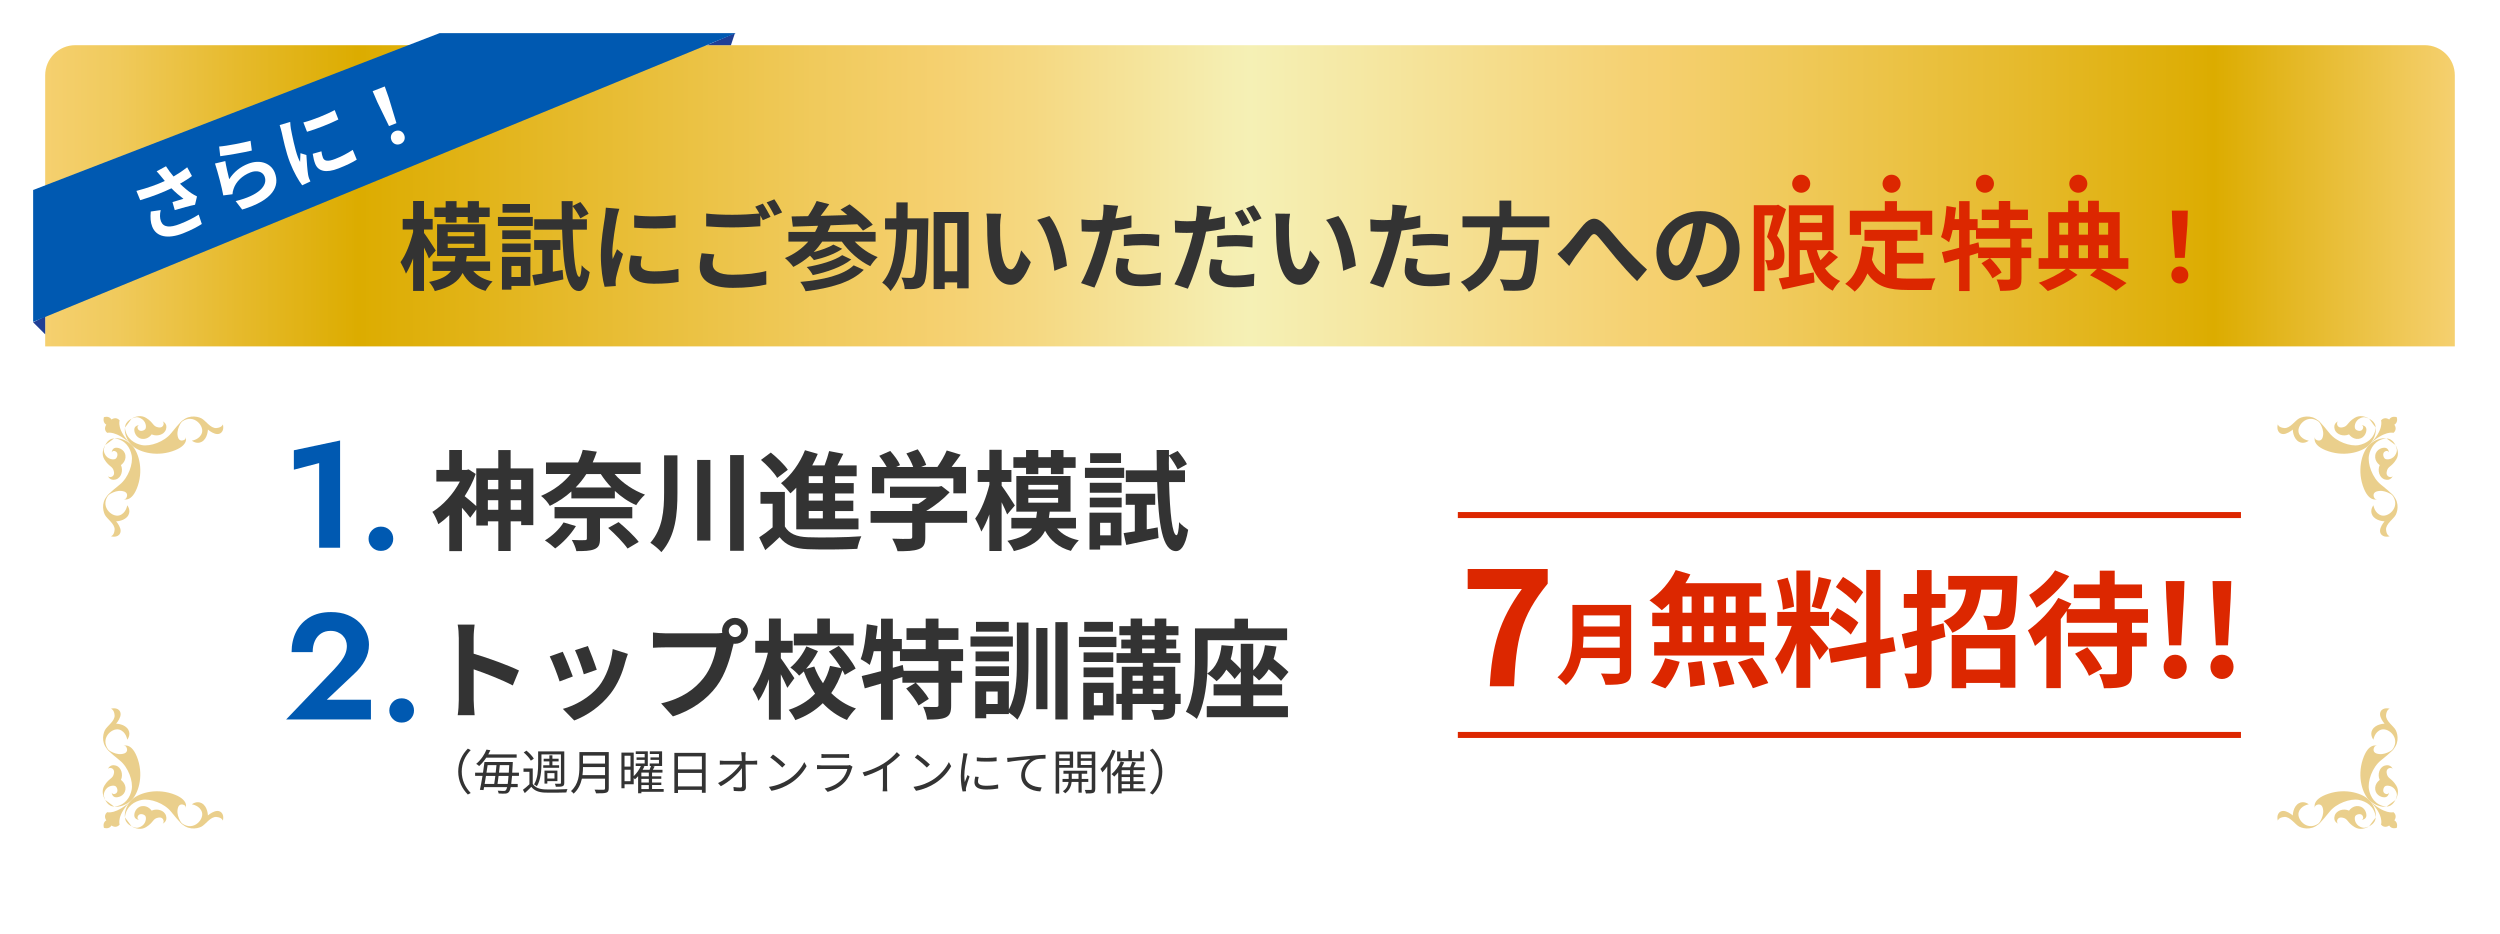 <?xml version="1.0" encoding="UTF-8"?>
<svg id="_レイヤー_2" data-name="レイヤー 2" xmlns="http://www.w3.org/2000/svg" xmlns:xlink="http://www.w3.org/1999/xlink" viewBox="0 0 830 310">
  <defs>
    <filter id="outer-glow-1" x="0" y="0" width="830" height="310" filterUnits="userSpaceOnUse">
      <feOffset dx="0" dy="0"/>
      <feGaussianBlur result="blur" stdDeviation="5"/>
      <feFlood flood-color="#70747c" flood-opacity=".25"/>
      <feComposite in2="blur" operator="in"/>
      <feComposite in="SourceGraphic"/>
    </filter>
    <linearGradient id="_名称未設定グラデーション_473" data-name="名称未設定グラデーション 473" x1="15" y1="65" x2="815" y2="65" gradientUnits="userSpaceOnUse">
      <stop offset="0" stop-color="#f5d06f"/>
      <stop offset=".03" stop-color="#f0ca5c"/>
      <stop offset=".08" stop-color="#e6ba2c"/>
      <stop offset=".13" stop-color="#dcac00"/>
      <stop offset=".22" stop-color="#e6ba2c"/>
      <stop offset=".32" stop-color="#f0ca5c"/>
      <stop offset=".37" stop-color="#f5d06f"/>
      <stop offset=".41" stop-color="#f5d881"/>
      <stop offset=".49" stop-color="#f5eeb1"/>
      <stop offset=".5" stop-color="#f5f0b5"/>
      <stop offset=".55" stop-color="#f5e7a2"/>
      <stop offset=".66" stop-color="#f5d172"/>
      <stop offset=".67" stop-color="#f5d06f"/>
      <stop offset=".72" stop-color="#f0ca5c"/>
      <stop offset=".82" stop-color="#e6ba2c"/>
      <stop offset=".9" stop-color="#dcac00"/>
      <stop offset="1" stop-color="#f5d06f"/>
    </linearGradient>
  </defs>
  <g id="object">
    <g>
      <rect x="15" y="15" width="800" height="280" rx="10" ry="10" style="fill: #fff; filter: url(#outer-glow-1);"/>
      <path d="M25,15h780c5.52,0,10,4.48,10,10v90H15V25c0-5.52,4.48-10,10-10Z" style="fill: url(#_名称未設定グラデーション_473);"/>
      <g>
        <polygon points="234.67 15 242.67 15 244 11 234.67 15" style="fill: #203f95;"/>
        <polygon points="15 105 11 107 11 107 15 111 15 105" style="fill: #203f95;"/>
        <polygon points="11 106.87 244.3 11 145.95 11 11 63.08 11 106.87" style="fill: #0059b1;"/>
        <g>
          <path d="M51.99,56.87l3.12-1.67c.74,1.19,1.62,2.35,2.51,3.4,1.64-.95,3.18-2,4.53-3.06l1.58,2.9c-1.09.85-2.53,1.74-3.97,2.56,1.32,1.3,2.75,2.47,3.7,3.1.65.44,1.32.8,1.94,1.11l-.65,2.77c-1.46.27-4.63,1.15-6.73,1.77l-.76-2.66c1.22-.37,2.88-.85,3.65-1.09-1.18-.88-2.68-2.13-3.99-3.49-2.8,1.35-6.1,2.67-10.37,3.95l-1.26-3.08c3.8-.99,6.93-2.13,9.43-3.3-.41-.48-.76-.93-1.06-1.29-.41-.48-1.02-1.25-1.65-1.92ZM53.44,73.48c.8,2.03,2.95,2.19,6.27.89,2.64-1.03,4.67-2.11,6.26-3.12l1.03,3.12c-1.28.81-3.33,1.98-6.28,3.13-4.95,1.91-8.82,1.22-10.19-2.26-.58-1.48-.66-3.04-.48-5.01l3.3-.48c-.33,1.44-.32,2.67.09,3.73Z" style="fill: #fff;"/>
          <path d="M76.1,59.49c1.58-2.46,3.7-4.1,6.24-5.1,4.24-1.66,7.73-.01,8.88,2.92,1.73,4.41-.43,9.16-10.83,12.26l-2.16-2.81c7.65-1.85,10.81-5.13,9.6-8.2-.62-1.57-2.57-2.15-4.68-1.32-2.74,1.07-4.81,3.06-5.61,5.49-.23.7-.32,1.19-.35,1.76l-3.06.39c-.45-2.56-1.75-7.53-2.75-10.59l3.42-.81c.21,1.45.93,4.58,1.3,6.03ZM83.18,46.74l.43,3.24c-2.57.64-8.41,1.62-10.49,1.88l-.36-3.21c2.58-.17,8.22-1.32,10.42-1.91Z" style="fill: #fff;"/>
          <path d="M96.6,42.88c.32,1.75,1.37,6.92,2.32,9.34.18.46.45,1.08.71,1.54.04-.97.1-1.96.12-2.9l1.97.6c.11,2.27.34,5.23.58,6.61.07.39.23.94.32,1.19.1.27.28.64.44.97l-2.73,1.29c-1.14-1.48-2.76-4.25-4.05-7.55-1.42-3.63-2.28-8.02-2.74-9.98-.19-.71-.41-1.68-.69-2.47l3.5-1.04c0,.58.16,1.92.24,2.39ZM111.12,36.55l1.22,3.12c-2.87,1.43-7.25,3.17-10.41,4.08l-1.21-3.1c3.14-.76,7.91-2.76,10.4-4.1ZM107.22,52.38c.42,1.07,1.59,1.36,4.06.39,2.15-.84,3.87-1.74,5.83-3.01l1.33,3.25c-1.46.91-3.33,1.84-6.07,2.91-4.16,1.63-6.75.94-7.73-1.55-.37-.94-.6-1.97-.82-3.31l2.89-.82c.12.87.25,1.49.51,2.15Z" style="fill: #fff;"/>
          <path d="M125.25,33.83l-1.53-3.56,4.02-1.57,1.29,3.65,2.59,8.54-2.47.97-3.9-8.02ZM129.94,46.51c-.5-1.28.08-2.51,1.29-2.99,1.21-.47,2.47.04,2.97,1.32.49,1.26-.08,2.49-1.3,2.97-1.23.48-2.47-.04-2.97-1.3Z" style="fill: #fff;"/>
        </g>
      </g>
      <g>
        <path d="M177.06,155.51v18.83h-4.03v-1.26h-3.49v9.86h-4.1v-9.86h-3.46v1.4h-3.85v-5.33l-2.02,2.74c-.61-.86-1.69-2.16-2.74-3.31v14.4h-4.21v-11.95c-1.19,1.15-2.41,2.16-3.64,2.99-.36-1.15-1.33-3.28-1.98-4.07,3.56-2.2,7.02-5.98,9.14-10.08h-7.81v-3.85h4.28v-6.62h4.21v6.62h1.48l.76-.18,2.34,1.51c-.9,2.59-2.2,5.08-3.67,7.38,1.08.83,2.88,2.41,3.85,3.28v-12.53h7.31v-6.05h4.1v6.08h7.52ZM161.98,159.33v3.1h3.46v-3.1h-3.46ZM165.43,169.26v-3.2h-3.46v3.2h3.46ZM169.54,159.33v3.1h3.49v-3.1h-3.49ZM173.03,169.26v-3.2h-3.49v3.2h3.49Z" style="fill: #333;"/>
        <path d="M204.06,157.38c2.48,2.92,6.23,5.44,10.08,6.84-.97.83-2.3,2.45-2.92,3.49-2.56-1.08-4.97-2.77-7.09-4.72v2.48h-14.43v-2.3c-1.98,1.8-4.36,3.42-7.16,4.79-.54-1.04-1.94-2.63-2.92-3.31,4.39-1.91,7.56-4.43,9.86-7.27h-8.21v-3.85h10.65c.68-1.37,1.19-2.77,1.55-4.18l4.68.61c-.4,1.22-.86,2.38-1.37,3.56h15.91v3.85h-8.64ZM191.21,174.66c-1.73,2.84-4.46,5.69-6.88,7.42-.79-.76-2.41-2.05-3.42-2.66,2.41-1.48,4.86-3.74,6.19-5.98l4.1,1.22ZM199.2,172.1v6.8c0,1.94-.47,2.88-1.91,3.46-1.48.58-3.38.61-5.94.61-.22-1.15-.9-2.66-1.51-3.71,1.69.11,3.74.11,4.28.07.58,0,.72-.14.72-.58v-6.66h-10.73v-3.74h25.81v3.74h-10.73ZM194.67,157.38c-1.01,1.55-2.16,3.06-3.56,4.46h11.88c-1.33-1.37-2.52-2.88-3.53-4.46h-4.79ZM205.36,173.33c2.3,1.91,5.29,4.68,6.7,6.59l-3.71,2.2c-1.26-1.84-4.1-4.79-6.44-6.84l3.46-1.94Z" style="fill: #333;"/>
        <path d="M224.91,151.16v12.42c0,6.98-.54,14.29-5.33,19.73-.83-.97-2.56-2.41-3.67-3.1,4.1-4.68,4.57-10.73,4.57-16.67v-12.38h4.43ZM235.85,152.7v26.78h-4.39v-26.78h4.39ZM246.94,151.08v31.78h-4.54v-31.78h4.54Z" style="fill: #333;"/>
        <path d="M260.58,174.8c1.4,2.41,3.92,3.42,7.6,3.56,4.32.18,12.81.07,17.78-.32-.5,1.01-1.12,2.99-1.33,4.18-4.46.22-12.09.29-16.49.11-4.28-.18-7.16-1.22-9.32-4-1.44,1.4-2.92,2.77-4.75,4.32l-2.02-4.25c1.4-.9,3.02-2.09,4.46-3.31v-7.85h-4.03v-3.92h8.1v11.48ZM258.03,158.68c-1.01-1.76-3.38-4.25-5.4-5.98l3.28-2.45c2.02,1.62,4.5,4,5.65,5.72l-3.53,2.7ZM264.36,161.92c-.65.68-1.3,1.3-1.94,1.87-.65-.86-2.23-2.59-3.13-3.38,3.31-2.52,6.3-6.66,7.96-10.94l4.25,1.22c-.54,1.3-1.15,2.56-1.84,3.82h4.1c.61-1.58,1.15-3.35,1.51-4.75l4.71.9c-.65,1.3-1.3,2.63-1.94,3.85h6.37v3.6h-7.16v2.27h6.19v3.46h-6.19v2.38h6.05v3.46h-6.05v2.45h7.77v3.6h-20.66v-13.79ZM273.18,158.1h-4.68v2.27h4.68v-2.27ZM273.18,163.83h-4.68v2.38h4.68v-2.38ZM273.18,169.66h-4.68v2.45h4.68v-2.45Z" style="fill: #333;"/>
        <path d="M321.06,173.58h-13.86v4.79c0,2.23-.47,3.35-2.23,3.96-1.69.61-3.92.68-6.98.68-.29-1.22-1.12-3.02-1.76-4.18,2.3.11,4.97.11,5.69.07.76,0,.94-.14.94-.65v-4.68h-13.82v-3.92h13.82v-2.38h2.05c.94-.58,1.91-1.26,2.77-1.98h-12.2v-3.71h16.16l.94-.22,2.7,2.09c-2.05,2.2-4.86,4.5-7.81,6.19h13.61v3.92ZM293.52,163.79h-4.03v-8.75h4.9c-.65-1.19-1.62-2.59-2.48-3.71l3.64-1.62c1.26,1.4,2.7,3.31,3.28,4.72l-1.3.61h5.65c-.5-1.4-1.4-3.13-2.27-4.5l3.78-1.37c1.15,1.55,2.34,3.74,2.81,5.18l-1.73.68h5.44c1.19-1.69,2.41-3.78,3.1-5.47l4.64,1.4c-.97,1.37-2.05,2.81-3.02,4.07h4.79v8.75h-4.21v-4.97h-22.96v4.97Z" style="fill: #333;"/>
        <path d="M334.38,170.81c-.4-1.04-1.08-2.56-1.84-4.07v16.2h-4.07v-12.17c-.79,2.23-1.73,4.21-2.66,5.72-.43-1.22-1.37-3.17-2.05-4.32,1.98-2.59,3.71-7.16,4.72-11.23v-.94h-3.89v-3.96h3.89v-6.7h4.07v6.7h3.24v3.96h-3.24v1.26c1.08,1.4,3.74,5.51,4.39,6.55l-2.56,2.99ZM350.94,175.45c1.62,1.91,4.03,3.28,7.23,3.92-.9.83-2.05,2.45-2.63,3.53-4.03-1.12-6.77-3.38-8.57-6.7-1.51,3.1-4.43,5.33-10.37,6.77-.36-1.04-1.37-2.59-2.16-3.42,4.5-.9,6.88-2.23,8.21-4.1h-6.88v-3.53h8.24c.11-.65.22-1.33.29-2.05h-6.88v-11.84h18v11.84h-6.91c-.07.72-.18,1.37-.29,2.05h9v3.53h-6.3ZM340.65,155.33h-4.21v-3.53h4.21v-2.41h4.07v2.41h4.18v-2.41h4.18v2.41h4.03v3.53h-4.03v2.09h-4.18v-2.09h-4.18v2.09h-4.07v-2.09ZM341.4,162.53h9.9v-1.55h-9.9v1.55ZM341.4,166.89h9.9v-1.58h-9.9v1.58Z" style="fill: #333;"/>
        <path d="M373.23,158.68h-13.03v-3.38h13.03v3.38ZM372.33,181.07h-7.09v1.4h-3.53v-12.27h10.62v10.87ZM361.81,160.3h10.58v3.28h-10.58v-3.28ZM361.81,165.23h10.58v3.2h-10.58v-3.2ZM372.18,153.71h-10.26v-3.24h10.26v3.24ZM365.23,173.58v4.14h3.53v-4.14h-3.53ZM384.35,175.09l.29,3.53c-3.71.83-7.63,1.66-10.73,2.3l-.86-3.92c1.08-.14,2.34-.36,3.71-.58v-8.82h-3.02v-3.67h9.79v3.67h-2.81v8.14l3.64-.65ZM388.13,160.05c.25,10.29,1.08,17.53,2.45,17.64.47,0,.76-1.66.9-4.36.65.94,2.34,2.12,2.99,2.56-.94,5.87-2.74,7.13-4.07,7.09-4.46-.11-5.8-8.6-6.23-22.93h-10.4v-3.89h10.29c-.04-2.16-.07-4.39-.07-6.77h4.1v1.8l2.88-1.48c1.15,1.33,2.48,3.17,3.1,4.39l-3.1,1.73c-.54-1.22-1.76-3.13-2.88-4.54-.04,1.66-.04,3.28,0,4.86h5.33v3.89h-5.29Z" style="fill: #333;"/>
      </g>
      <g>
        <path d="M97.56,149.49l15.35-3.25v35.6h-6.95v-28.1l-8.4,2.2v-6.45Z" style="fill: #0059b1;"/>
        <path d="M123.53,176.02c.78-.78,1.76-1.18,2.92-1.18s2.18.39,2.95,1.18c.77.78,1.15,1.74,1.15,2.88,0,1.07-.38,2-1.15,2.8-.77.8-1.75,1.2-2.95,1.2s-2.14-.4-2.92-1.2c-.78-.8-1.17-1.73-1.17-2.8,0-1.13.39-2.09,1.17-2.88Z" style="fill: #0059b1;"/>
      </g>
      <g>
        <path d="M110.91,222.24c.9-.97,1.67-1.87,2.3-2.7.63-.83,1.12-1.67,1.45-2.5.33-.83.5-1.7.5-2.6,0-.63-.12-1.25-.35-1.85-.23-.6-.58-1.13-1.05-1.6-.47-.47-1.03-.84-1.7-1.12-.67-.28-1.43-.42-2.3-.42-1.23,0-2.29.29-3.18.88-.88.58-1.57,1.41-2.05,2.47-.48,1.07-.72,2.3-.72,3.7h-7c0-2.5.5-4.75,1.5-6.75s2.47-3.59,4.42-4.77c1.95-1.18,4.34-1.77,7.17-1.77,2.1,0,3.94.32,5.53.97,1.58.65,2.9,1.5,3.95,2.55s1.83,2.21,2.35,3.48c.52,1.27.77,2.53.77,3.8,0,1.87-.45,3.62-1.35,5.25-.9,1.63-2.08,3.12-3.55,4.45l-9.1,8.6h14.65v6.55h-28.15l15.9-16.6Z" style="fill: #0059b1;"/>
        <path d="M130.43,233.02c.78-.78,1.76-1.18,2.92-1.18s2.18.39,2.95,1.18c.77.78,1.15,1.74,1.15,2.88,0,1.07-.38,2-1.15,2.8-.77.8-1.75,1.2-2.95,1.2s-2.14-.4-2.92-1.2c-.78-.8-1.18-1.73-1.18-2.8,0-1.13.39-2.09,1.18-2.88Z" style="fill: #0059b1;"/>
      </g>
      <g>
        <path d="M142.4,85.81c-.35-.93-.96-2.27-1.63-3.62v14.4h-3.62v-10.82c-.7,1.98-1.54,3.74-2.37,5.09-.38-1.09-1.22-2.82-1.82-3.84,1.76-2.3,3.3-6.37,4.19-9.98v-.83h-3.46v-3.52h3.46v-5.95h3.62v5.95h2.88v3.52h-2.88v1.12c.96,1.25,3.33,4.9,3.9,5.82l-2.27,2.66ZM157.11,89.94c1.44,1.7,3.58,2.91,6.43,3.49-.8.74-1.82,2.18-2.34,3.14-3.58-.99-6.02-3.01-7.62-5.95-1.34,2.75-3.94,4.74-9.22,6.02-.32-.93-1.22-2.3-1.92-3.04,4-.8,6.11-1.98,7.3-3.65h-6.11v-3.14h7.33c.1-.58.19-1.18.26-1.82h-6.11v-10.53h16v10.53h-6.14c-.06.64-.16,1.22-.26,1.82h8v3.14h-5.6ZM147.96,72.05h-3.74v-3.14h3.74v-2.14h3.62v2.14h3.71v-2.14h3.71v2.14h3.58v3.14h-3.58v1.86h-3.71v-1.86h-3.71v1.86h-3.62v-1.86ZM148.64,78.45h8.8v-1.38h-8.8v1.38ZM148.64,82.32h8.8v-1.41h-8.8v1.41Z" style="fill: #333;"/>
        <path d="M176.89,75.03h-11.58v-3.01h11.58v3.01ZM176.09,94.93h-6.3v1.25h-3.14v-10.91h9.44v9.66ZM166.75,76.47h9.41v2.91h-9.41v-2.91ZM166.75,80.85h9.41v2.85h-9.41v-2.85ZM175.96,70.61h-9.12v-2.88h9.12v2.88ZM169.79,88.28v3.68h3.14v-3.68h-3.14ZM186.78,89.62l.26,3.14c-3.3.74-6.78,1.47-9.54,2.05l-.77-3.49c.96-.13,2.08-.32,3.3-.51v-7.84h-2.69v-3.26h8.7v3.26h-2.5v7.23l3.23-.58ZM190.14,76.25c.22,9.15.96,15.58,2.18,15.68.42,0,.67-1.47.8-3.87.58.83,2.08,1.89,2.66,2.27-.83,5.22-2.43,6.34-3.62,6.3-3.97-.1-5.15-7.65-5.54-20.38h-9.25v-3.46h9.15c-.03-1.92-.06-3.9-.06-6.02h3.65v1.6l2.56-1.31c1.02,1.18,2.21,2.82,2.75,3.9l-2.75,1.54c-.48-1.09-1.57-2.78-2.56-4.03-.03,1.47-.03,2.91,0,4.32h4.74v3.46h-4.7Z" style="fill: #333;"/>
        <path d="M204.83,72.18c-.42,2.14-1.54,8.54-1.54,11.74,0,.61.03,1.44.13,2.08.48-1.09.99-2.21,1.44-3.26l1.98,1.57c-.9,2.66-1.95,6.14-2.3,7.84-.1.48-.16,1.18-.16,1.5,0,.35.03.86.06,1.31l-3.71.26c-.64-2.21-1.25-6.11-1.25-10.46,0-4.8.99-10.21,1.34-12.67.1-.9.29-2.11.32-3.14l4.48.38c-.26.67-.67,2.27-.8,2.85ZM212.73,87.83c0,1.41,1.22,2.27,4.48,2.27,2.85,0,5.22-.26,8.03-.83l.06,4.32c-2.08.38-4.64.61-8.26.61-5.5,0-8.16-1.95-8.16-5.25,0-1.25.19-2.53.54-4.16l3.68.35c-.26,1.06-.38,1.82-.38,2.69ZM224.31,71.45v4.13c-3.94.35-9.73.38-13.76,0v-4.1c3.94.54,10.3.38,13.76-.03Z" style="fill: #333;"/>
        <path d="M236.6,87.7c0,2.08,1.95,3.52,6.56,3.52,4.32,0,8.42-.48,11.23-1.25l.03,4.48c-2.78.67-6.62,1.12-11.1,1.12-7.33,0-11.01-2.46-11.01-6.88,0-1.86.38-3.39.61-4.61l4.22.38c-.32,1.15-.54,2.18-.54,3.23ZM255.83,71.99l-2.59,1.12c-.22-.48-.51-1.02-.8-1.57v3.58c-2.24.16-6.21.38-9.25.38-3.36,0-6.14-.16-8.74-.35v-4.26c2.37.29,5.34.42,8.7.42,3.04,0,6.5-.19,8.96-.42-.45-.83-.93-1.63-1.38-2.27l2.53-1.02c.8,1.15,1.95,3.2,2.56,4.38ZM259.67,70.52l-2.56,1.09c-.67-1.34-1.7-3.2-2.59-4.42l2.56-1.02c.83,1.18,2.02,3.23,2.59,4.35Z" style="fill: #333;"/>
        <path d="M283.77,80.21c2.05,2.14,4.8,4.06,7.62,5.15-.83.7-1.89,2.08-2.46,3.01-3.62-1.73-7.07-4.77-9.44-8.16h-6.5c-.86,1.25-1.79,2.43-2.85,3.49,2.43-.64,5.02-1.54,6.53-2.5l2.94,1.41c-2.5,1.76-6.24,3.04-9.38,3.74-.35-.42-.83-.99-1.31-1.47-1.66,1.47-3.52,2.72-5.54,3.74-.54-.8-1.95-2.27-2.78-2.94,3.07-1.28,5.7-3.14,7.74-5.47h-6.59v-3.2h8.86c.35-.64.67-1.34.99-2.05-3.14.13-5.98.22-8.38.29l-.42-3.39c1.6-.03,3.46-.06,5.47-.1,1.09-1.57,2.18-3.49,2.85-5.02l4.19,1.06c-.9,1.28-1.89,2.66-2.85,3.87,2.85-.1,5.86-.16,8.86-.26-.77-.67-1.54-1.28-2.27-1.82l3.01-1.76c2.62,1.92,6.05,4.77,7.71,6.78l-3.26,1.95c-.48-.64-1.12-1.34-1.89-2.11-2.94.13-5.98.26-8.86.35-.29.77-.61,1.5-.96,2.21h15.9v3.2h-6.94ZM286.78,89.59c-4.16,4.22-11.23,6.11-19.33,7.1-.35-.96-1.06-2.27-1.76-3.1,7.42-.64,14.33-2.21,17.73-5.5l3.36,1.5ZM282.62,86.16c-3.14,2.5-8.1,4.19-12.77,5.18-.42-.83-1.25-1.98-2.02-2.69,4.22-.7,9.25-2.11,11.78-3.94l3.01,1.44Z" style="fill: #333;"/>
        <path d="M308.22,72.47s0,1.25-.03,1.73c-.29,13.63-.51,18.53-1.5,20-.74,1.09-1.41,1.41-2.46,1.63-.93.19-2.37.19-3.87.13-.06-1.06-.42-2.72-1.09-3.81,1.28.1,2.43.13,3.04.13.48,0,.77-.13,1.09-.58.61-.86.86-4.83,1.06-15.52h-3.23c-.32,8.54-1.44,15.71-5.57,20.45-.58-.93-1.82-2.21-2.78-2.78,3.58-4.06,4.45-10.18,4.67-17.66h-3.71v-3.71h3.74c.03-1.7.03-3.46.03-5.28h3.74c0,1.79,0,3.55-.03,5.28h6.91ZM321.59,70.39v25.34h-3.81v-1.98h-4.13v2.21h-3.68v-25.57h11.62ZM317.79,90.07v-16.03h-4.13v16.03h4.13Z" style="fill: #333;"/>
        <path d="M332.03,74.87c-.03,2.08,0,4.48.19,6.78.45,4.61,1.41,7.78,3.42,7.78,1.5,0,2.78-3.74,3.39-6.3l3.2,3.9c-2.11,5.57-4.13,7.52-6.69,7.52-3.52,0-6.56-3.17-7.46-11.74-.32-2.94-.35-6.69-.35-8.64,0-.9-.06-2.27-.26-3.26l4.93.06c-.22,1.15-.38,3.01-.38,3.9ZM354.23,88.28l-4.19,1.63c-.51-5.15-2.21-12.93-5.7-16.89l4.06-1.31c3.04,3.68,5.47,11.68,5.82,16.57Z" style="fill: #333;"/>
        <path d="M370.56,71.32c-.06.35-.16.77-.26,1.22,1.79-.26,3.58-.61,5.34-1.02v4c-1.92.45-4.1.8-6.24,1.06-.29,1.38-.61,2.78-.96,4.1-1.15,4.48-3.3,11.01-5.09,14.81l-4.45-1.5c1.92-3.2,4.35-9.92,5.54-14.4.22-.86.48-1.76.67-2.69-.74.03-1.44.06-2.11.06-1.54,0-2.75-.06-3.87-.13l-.1-4c1.63.19,2.72.26,4.03.26.93,0,1.89-.03,2.88-.1.13-.7.22-1.31.29-1.82.13-1.18.19-2.5.1-3.23l4.9.38c-.26.86-.54,2.3-.67,3.01ZM374.4,88.69c0,1.41.96,2.46,4.38,2.46,2.14,0,4.35-.26,6.66-.67l-.16,4.1c-1.79.22-3.97.45-6.53.45-5.38,0-8.29-1.86-8.29-5.09,0-1.47.32-3.01.58-4.29l3.81.38c-.26.9-.45,1.95-.45,2.66ZM379.26,77.65c1.82,0,3.74.1,5.63.29l-.1,3.84c-1.6-.19-3.55-.38-5.5-.38-2.18,0-4.16.1-6.18.32v-3.74c1.79-.16,4.1-.32,6.14-.32Z" style="fill: #333;"/>
        <path d="M401.53,71.7c-.06.35-.16.77-.26,1.18,1.79-.26,3.62-.61,5.38-1.02v4c-1.92.45-4.1.8-6.24,1.06-.29,1.38-.61,2.82-.96,4.13-1.18,4.48-3.3,11.01-5.09,14.81l-4.45-1.5c1.92-3.23,4.35-9.92,5.54-14.4.22-.86.45-1.79.67-2.69-.74.03-1.44.06-2.11.06-1.57,0-2.75-.06-3.87-.13l-.1-4c1.63.19,2.69.26,4.03.26.93,0,1.89-.03,2.88-.1.13-.7.22-1.31.29-1.82.13-1.18.19-2.5.1-3.26l4.9.38c-.26.9-.58,2.34-.7,3.04ZM405.4,89.04c0,1.41.96,2.46,4.38,2.46,2.14,0,4.35-.22,6.66-.64l-.16,4.06c-1.82.26-3.97.48-6.53.48-5.38,0-8.29-1.86-8.29-5.09,0-1.5.29-3.04.54-4.29l3.84.35c-.26.93-.45,1.95-.45,2.66ZM410.27,78.04c1.82,0,3.74.1,5.63.29l-.1,3.84c-1.6-.19-3.55-.42-5.5-.42-2.21,0-4.16.1-6.18.35v-3.74c1.79-.19,4.06-.32,6.14-.32ZM415,73.97l-2.56,1.12c-.64-1.31-1.63-3.23-2.5-4.45l2.53-1.06c.8,1.18,1.95,3.2,2.53,4.38ZM418.84,72.5l-2.53,1.09c-.67-1.34-1.7-3.2-2.59-4.42l2.53-1.02c.86,1.18,2.05,3.23,2.59,4.35Z" style="fill: #333;"/>
        <path d="M427.93,74.87c-.03,2.08,0,4.48.19,6.78.45,4.61,1.41,7.78,3.42,7.78,1.5,0,2.78-3.74,3.39-6.3l3.2,3.9c-2.11,5.57-4.13,7.52-6.69,7.52-3.52,0-6.56-3.17-7.46-11.74-.32-2.94-.35-6.69-.35-8.64,0-.9-.06-2.27-.26-3.26l4.93.06c-.22,1.15-.38,3.01-.38,3.9ZM450.14,88.28l-4.19,1.63c-.51-5.15-2.21-12.93-5.7-16.89l4.06-1.31c3.04,3.68,5.47,11.68,5.82,16.57Z" style="fill: #333;"/>
        <path d="M466.46,71.32c-.06.35-.16.77-.26,1.22,1.79-.26,3.58-.61,5.34-1.02v4c-1.92.45-4.1.8-6.24,1.06-.29,1.38-.61,2.78-.96,4.1-1.15,4.48-3.3,11.01-5.09,14.81l-4.45-1.5c1.92-3.2,4.35-9.92,5.54-14.4.22-.86.48-1.76.67-2.69-.74.03-1.44.06-2.11.06-1.54,0-2.75-.06-3.87-.13l-.1-4c1.63.19,2.72.26,4.03.26.93,0,1.89-.03,2.88-.1.13-.7.22-1.31.29-1.82.13-1.18.19-2.5.1-3.23l4.9.38c-.26.86-.54,2.3-.67,3.01ZM470.3,88.69c0,1.41.96,2.46,4.38,2.46,2.14,0,4.35-.26,6.66-.67l-.16,4.1c-1.79.22-3.97.45-6.53.45-5.38,0-8.29-1.86-8.29-5.09,0-1.47.32-3.01.58-4.29l3.81.38c-.26.9-.45,1.95-.45,2.66ZM475.16,77.65c1.82,0,3.74.1,5.63.29l-.1,3.84c-1.6-.19-3.55-.38-5.5-.38-2.18,0-4.16.1-6.18.32v-3.74c1.79-.16,4.1-.32,6.14-.32Z" style="fill: #333;"/>
        <path d="M498.88,75.48c-.1,1.38-.19,2.78-.35,4.16h12.35s-.03,1.15-.13,1.66c-.58,8.7-1.25,12.29-2.53,13.69-.96,1.02-1.95,1.34-3.46,1.47-1.18.13-3.33.1-5.47,0-.06-1.09-.64-2.66-1.34-3.74,2.21.22,4.45.22,5.38.22.7,0,1.15-.06,1.54-.42.83-.7,1.41-3.49,1.86-9.31h-8.8c-1.22,5.41-3.87,10.4-10.27,13.63-.54-1.06-1.7-2.4-2.69-3.23,8.64-4,9.38-11.3,9.73-18.14h-9.15v-3.65h12.26v-5.22h3.94v5.22h12.64v3.65h-15.49Z" style="fill: #333;"/>
        <path d="M519.8,81.81c1.47-1.54,3.94-4.83,5.92-7.14,2.24-2.53,4.32-2.75,6.66-.48,2.18,2.11,4.74,5.41,6.62,7.46,2.05,2.24,4.77,5.12,7.81,7.84l-3.3,3.84c-2.3-2.18-5.02-5.28-7.04-7.65-1.98-2.37-4.38-5.41-5.89-7.1-1.12-1.25-1.73-1.09-2.66.1-1.28,1.6-3.55,4.77-4.93,6.59-.74,1.06-1.47,2.21-2.02,3.04l-3.9-4c.96-.74,1.76-1.47,2.72-2.5Z" style="fill: #333;"/>
        <path d="M565.34,95.35l-2.4-3.81c1.22-.13,2.11-.32,2.98-.51,4.1-.96,7.3-3.9,7.3-8.58,0-4.42-2.4-7.71-6.72-8.45-.45,2.72-.99,5.66-1.92,8.67-1.92,6.46-4.67,10.43-8.16,10.43s-6.5-3.9-6.5-9.31c0-7.39,6.4-13.69,14.69-13.69s12.93,5.5,12.93,12.48-4.13,11.52-12.19,12.77ZM556.54,88.18c1.34,0,2.59-2.02,3.9-6.34.74-2.37,1.34-5.09,1.7-7.74-5.28,1.09-8.13,5.76-8.13,9.28,0,3.23,1.28,4.8,2.53,4.8Z" style="fill: #333;"/>
        <path d="M592.96,69.46c-.9,2.78-1.98,6.3-2.98,8.8,2.08,2.46,2.46,4.67,2.46,6.53.03,2.11-.45,3.46-1.47,4.16-.51.42-1.18.61-1.89.74-.64.1-1.41.06-2.21.06-.03-.96-.32-2.43-.86-3.39.61.03,1.09.03,1.5.03.35,0,.64-.1.93-.29.38-.29.58-.9.58-1.79,0-1.5-.48-3.49-2.37-5.63.67-2.05,1.41-4.93,1.98-7.17h-2.82v25.12h-3.55v-28.51h7.55l.54-.16,2.59,1.5ZM610.23,85.36c-1.38,1.31-2.94,2.69-4.32,3.74,1.28,1.82,2.94,3.26,5.02,4.19-.83.77-1.95,2.21-2.46,3.23-4.7-2.5-7.2-7.26-8.64-13.5h-2.3v8.26c1.5-.26,3.07-.54,4.61-.83l.29,3.33c-3.68.86-7.62,1.66-10.62,2.34l-1.25-3.68c.96-.13,2.08-.32,3.33-.51v-23.77h14.85v14.88h-5.57c.32,1.18.74,2.34,1.22,3.39,1.06-1.02,2.14-2.18,2.88-3.17l2.98,2.11ZM597.53,71.45v2.53h7.42v-2.53h-7.42ZM597.53,79.76h7.42v-2.69h-7.42v2.69Z" style="fill: #dc2700;"/>
        <path d="M629.76,92.31c1.15.13,2.37.19,3.65.19,1.73,0,7.01,0,9.15-.1-.54.93-1.15,2.75-1.34,3.87h-8c-5.89,0-10.27-.96-13.21-5.5-1.02,2.43-2.43,4.48-4.26,6.05-.64-.67-2.24-2.02-3.14-2.59,3.46-2.56,5.02-6.98,5.6-12.45l3.97.38c-.19,1.44-.42,2.78-.7,4.06.96,2.56,2.46,4.1,4.35,5.02v-11.3h-6.82v-3.62h17.6v3.62h-6.85v4h8.8v3.58h-8.8v4.77ZM617.88,77.97h-3.74v-8h11.62v-3.2h4.03v3.2h11.71v8h-3.94v-4.38h-19.68v4.38Z" style="fill: #dc2700;"/>
        <path d="M671.13,79.29v2.88h3.23v3.52h-3.23v6.69c0,1.92-.32,2.94-1.6,3.55-1.31.58-3.1.64-5.5.64-.13-1.09-.64-2.72-1.15-3.78,1.6.06,3.33.06,3.84.06.54-.03.67-.13.67-.54v-6.62h-6.69c1.41,1.41,3.07,3.36,3.84,4.77l-3.04,1.95c-.64-1.38-2.27-3.49-3.65-5.02l2.75-1.7h-3.87v-1.7c-.93.29-1.89.61-2.82.9v11.74h-3.49v-10.69c-1.73.51-3.36.99-4.8,1.41l-.9-3.65c1.57-.35,3.55-.86,5.7-1.44v-5.89h-2.14c-.32,1.54-.74,2.91-1.18,4.06-.58-.48-1.95-1.34-2.69-1.73,1.02-2.56,1.54-6.53,1.82-10.3l3.17.51c-.13,1.28-.29,2.56-.48,3.84h1.5v-5.98h3.49v5.98h2.66v3.01h7.04v-2.72h-5.66v-3.46h5.66v-2.85h3.78v2.85h5.89v3.46h-5.89v2.72h7.26v3.52h-3.52ZM667.39,79.29h-11.36v-2.91h-2.11v4.9l2.94-.83.26,1.73h10.27v-2.88Z" style="fill: #dc2700;"/>
        <path d="M706.62,89.27h-9.21c3.17,1.54,6.59,3.39,8.61,4.7l-3.52,2.56c-1.95-1.44-5.44-3.58-8.61-5.15l2.3-2.11h-9.47l3.01,1.98c-2.5,1.98-6.56,4.16-9.86,5.38-.74-.8-2.05-2.05-3.01-2.75,3.17-1.06,6.91-3.01,8.99-4.61h-9.02v-3.58h3.17v-15.26h6.62v-3.78h3.55v3.78h3.04v-3.78h3.62v3.78h6.91v15.26h2.88v3.58ZM683.68,73.94v3.97h2.94v-3.97h-2.94ZM683.68,85.68h2.94v-4.26h-2.94v4.26ZM690.17,73.94v3.97h3.04v-3.97h-3.04ZM693.21,81.43h-3.04v4.26h3.04v-4.26ZM696.83,73.94v3.97h3.07v-3.97h-3.07ZM696.83,85.68h3.07v-4.26h-3.07v4.26Z" style="fill: #dc2700;"/>
        <path d="M720.89,91.32c0-1.7,1.22-2.85,2.82-2.85s2.82,1.15,2.82,2.85-1.22,2.82-2.82,2.82-2.82-1.15-2.82-2.82ZM721.21,74.68l-.16-4.77h5.31l-.16,4.77-.86,10.94h-3.26l-.86-10.94Z" style="fill: #dc2700;"/>
      </g>
      <g>
        <path d="M152.31,211.69c0-1.26-.11-3.06-.36-4.32h5.62c-.14,1.26-.32,2.84-.32,4.32v5.33c4.82,1.4,11.73,3.96,15.05,5.58l-2.05,4.97c-3.71-1.94-9.11-4.03-12.99-5.36v10.19c0,1.04.18,3.56.32,5.04h-5.62c.22-1.44.36-3.6.36-5.04v-20.7Z" style="fill: #333;"/>
        <path d="M190.18,224.58l-4.39,1.66c-.61-1.94-2.41-6.73-3.28-8.31l4.32-1.55c.9,1.84,2.63,6.19,3.35,8.21ZM207.6,219.72c-.94,3.64-2.45,7.38-4.9,10.55-3.35,4.32-7.85,7.34-12.06,8.93l-3.78-3.85c3.96-1.04,8.96-3.78,11.95-7.52,2.45-3.06,4.18-7.85,4.61-12.35l5.04,1.62c-.43,1.15-.65,1.91-.86,2.63ZM198.14,222.35l-4.32,1.51c-.43-1.76-2.02-6.12-2.92-7.99l4.28-1.4c.68,1.55,2.45,6.23,2.95,7.88Z" style="fill: #333;"/>
        <path d="M244.04,205.14c2.34,0,4.28,1.94,4.28,4.32s-1.94,4.28-4.28,4.28c-.14,0-.32,0-.47-.04-.11.4-.18.76-.29,1.08-.83,3.53-2.38,9.11-5.4,13.1-3.24,4.32-8.06,7.88-14.47,9.97l-3.92-4.32c7.13-1.66,11.19-4.79,14.11-8.46,2.38-2.99,3.74-7.06,4.21-10.15h-16.74c-1.66,0-3.38.07-4.28.14v-5.08c1.04.14,3.1.29,4.28.29h16.67c.5,0,1.3-.04,2.05-.14-.04-.22-.07-.43-.07-.68,0-2.38,1.94-4.32,4.32-4.32ZM244.04,211.51c1.12,0,2.05-.94,2.05-2.05s-.94-2.09-2.05-2.09-2.09.94-2.09,2.09.94,2.05,2.09,2.05Z" style="fill: #333;"/>
        <path d="M261.39,228.36c-.47-1.15-1.33-2.88-2.16-4.5v15.08h-3.96v-13.46c-.97,2.81-2.16,5.4-3.46,7.2-.36-1.19-1.3-2.84-1.94-3.89,2.12-2.88,4.1-7.81,5.08-12.09h-4.21v-3.96h4.54v-7.38h3.96v7.38h3.92v3.96h-3.92v1.84c1.01,1.33,3.85,5.62,4.5,6.62l-2.34,3.2ZM280.47,224.07c-.22-.47-.47-1.01-.79-1.55-.9,2.77-2.12,5.33-3.71,7.59,2.27,2.23,5,4.03,8.21,5.11-.97.9-2.34,2.63-2.99,3.82-3.13-1.3-5.8-3.2-8.03-5.58-2.41,2.38-5.4,4.28-9.11,5.62-.43-.97-1.48-2.59-2.2-3.42,3.67-1.19,6.55-3.06,8.75-5.36-1.51-2.2-2.74-4.68-3.74-7.38-.5.5-1.04.97-1.55,1.4-.61-.79-1.98-2.02-2.92-2.7,2.16-1.73,4.18-4.5,5.33-7.02l3.85,1.58c-1.04,2.09-2.45,4.18-3.96,5.87l2.74-.76c.72,1.98,1.69,3.85,2.88,5.54,1.04-1.76,1.84-3.71,2.34-5.76l3.71.76c-1.12-1.84-2.66-3.85-4.1-5.51l3.31-1.87c2.16,2.27,4.57,5.33,5.58,7.52l-3.6,2.09ZM283.42,214.28h-19.87v-3.92h7.77v-5h4.21v5h7.88v3.92Z" style="fill: #333;"/>
        <path d="M315.78,219.47v3.24h3.64v3.96h-3.64v7.52c0,2.16-.36,3.31-1.8,4-1.48.65-3.49.72-6.19.72-.14-1.22-.72-3.06-1.3-4.25,1.8.07,3.74.07,4.32.07.61-.04.76-.14.76-.61v-7.45h-7.52c1.58,1.58,3.46,3.78,4.32,5.36l-3.42,2.2c-.72-1.55-2.56-3.92-4.1-5.65l3.1-1.91h-4.36v-1.91c-1.04.32-2.12.68-3.17,1.01v13.21h-3.92v-12.02c-1.94.58-3.78,1.12-5.4,1.58l-1.01-4.1c1.76-.4,4-.97,6.41-1.62v-6.62h-2.41c-.36,1.73-.83,3.28-1.33,4.57-.65-.54-2.2-1.51-3.02-1.94,1.15-2.88,1.73-7.34,2.05-11.59l3.56.58c-.14,1.44-.32,2.88-.54,4.32h1.69v-6.73h3.92v6.73h2.99v3.38h7.92v-3.06h-6.37v-3.89h6.37v-3.2h4.25v3.2h6.62v3.89h-6.62v3.06h8.17v3.96h-3.96ZM311.57,219.47h-12.78v-3.28h-2.38v5.51l3.31-.94.29,1.94h11.55v-3.24Z" style="fill: #333;"/>
        <path d="M336.27,214.68h-14.07v-3.38h14.07v3.38ZM337.6,206.69h3.85v13.53c0,6.7-.36,13.53-3.67,18.72-.65-.72-1.91-1.76-2.84-2.38v.5h-7.52v1.4h-3.64v-12.27h11.16v9.36c2.38-4.39,2.66-9.86,2.66-15.37v-13.5ZM334.97,219.57h-11.09v-3.28h11.09v3.28ZM323.89,221.23h11.09v3.2h-11.09v-3.2ZM334.9,209.71h-10.87v-3.24h10.87v3.24ZM331.23,229.58h-3.82v4.14h3.82v-4.14ZM344.04,208.49h3.71v26.96h-3.71v-26.96ZM354.45,206.54v32.32h-4.07v-32.32h4.07Z" style="fill: #333;"/>
        <path d="M370.65,214.82h-12.45v-3.38h12.45v3.38ZM369.71,237.54h-6.55v1.4h-3.53v-12.27h10.08v10.87ZM369.61,219.79h-9.86v-3.2h9.86v3.2ZM359.74,221.59h9.86v3.24h-9.86v-3.24ZM369.5,209.71h-9.54v-3.24h9.54v3.24ZM363.16,230.05v4.1h2.99v-4.1h-2.99ZM391.96,233.72h-1.8v1.48c0,1.8-.36,2.66-1.58,3.2-1.19.54-2.95.58-5.36.58-.11-1.01-.54-2.38-.97-3.31,1.4.07,2.99.07,3.42.07.47-.04.61-.14.61-.58v-1.44h-10.26v5.26h-3.6v-5.26h-1.8v-3.38h1.8v-8.96h6.98v-1.3h-8.71v-3.24h4.68v-1.55h-3.1v-2.95h3.1v-1.44h-3.74v-3.02h3.74v-2.52h3.82v2.52h4.18v-2.52h3.85v2.52h4.03v3.02h-4.03v1.44h3.28v2.95h-3.28v1.55h4.68v3.24h-8.96v1.3h7.24v8.96h1.8v3.38ZM376.01,224.33v1.69h3.38v-1.69h-3.38ZM376.01,230.34h3.38v-1.69h-3.38v1.69ZM379.18,212.34h4.18v-1.44h-4.18v1.44ZM379.18,216.84h4.18v-1.55h-4.18v1.55ZM382.92,224.33v1.69h3.35v-1.69h-3.35ZM386.27,230.34v-1.69h-3.35v1.69h3.35Z" style="fill: #333;"/>
        <path d="M416.08,234.44h11.52v3.67h-26.96v-3.67h11.3v-3.56h-9.03v-3.71h9.03v-4.18l-2.05,2.45c-.58-.86-1.66-2.02-2.74-3.13-.86,1.51-1.94,2.81-3.24,3.85-.65-.68-2.23-1.94-3.1-2.52-.32,5.11-1.22,10.94-3.46,15.05-.76-.72-2.63-1.94-3.64-2.38,2.81-5.15,3.02-12.67,3.02-17.93v-9.75h13.14v-3.24h4.46v3.24h12.99v3.92h-26.38v5.87c0,1.55-.04,3.31-.14,5.22,2.95-1.98,4.32-5.26,4.75-9.43l3.89.29c-.18,1.55-.47,3.02-.86,4.32,1.22,1.12,2.52,2.34,3.35,3.31v-8.39h4.14v8.78c2.2-1.94,3.42-4.82,3.89-8.31l3.82.43c-.22,1.48-.54,2.88-.97,4.14,1.84,1.48,3.85,3.17,4.97,4.32l-2.48,2.95c-.94-1.04-2.48-2.48-4.07-3.85-.86,1.44-1.94,2.7-3.24,3.71-.4-.47-1.15-1.15-1.91-1.76v3.02h9.58v3.71h-9.58v3.56Z" style="fill: #333;"/>
        <path d="M155.32,248.54l.96.5c-1.84,1.9-2.98,4.27-2.98,7.12s1.14,5.22,2.98,7.12l-.96.5c-1.92-1.95-3.19-4.5-3.19-7.62s1.26-5.67,3.19-7.62Z" style="fill: #333;"/>
        <path d="M170,257.6c-.08,1.07-.18,1.95-.27,2.66h2.15v1.06h-2.31c-.18.83-.37,1.3-.59,1.57-.34.42-.69.54-1.22.59-.48.03-1.34.02-2.22-.05-.02-.26-.13-.66-.29-.93.91.08,1.7.1,2.05.1.3,0,.46-.05.64-.24.16-.16.3-.5.43-1.04h-7.65c-.06.35-.13.69-.19.99l-1.2-.08c.27-1.22.58-2.9.86-4.63h-2.45v-1.07h2.62c.19-1.25.35-2.46.48-3.54h9.41s-.02.42-.02.58c-.05,1.1-.11,2.1-.18,2.96h2.24v1.07h-2.3ZM161.44,251.54c-.64.98-1.42,1.94-2.37,2.79-.24-.26-.67-.56-.98-.72,1.68-1.38,2.83-3.25,3.43-4.75l1.28.22c-.21.45-.43.91-.7,1.38h9.43v1.09h-10.08ZM161.34,257.6c-.14.93-.29,1.82-.43,2.66h3.17c.13-.77.26-1.7.37-2.66h-3.11ZM161.89,254.03c-.11.8-.24,1.65-.38,2.5h3.06c.1-.86.19-1.71.26-2.5h-2.93ZM168.56,260.26c.1-.69.19-1.55.27-2.66h-3.3c-.11.96-.22,1.89-.35,2.66h3.38ZM168.92,256.53c.05-.75.1-1.57.14-2.5h-3.12c-.08.78-.18,1.65-.27,2.5h3.25Z" style="fill: #333;"/>
        <path d="M176.87,260.26c.75,1.2,2.18,1.74,4.05,1.82,1.81.08,5.54.03,7.49-.1-.14.26-.34.78-.38,1.12-1.81.08-5.27.11-7.08.05-2.11-.08-3.57-.66-4.56-1.92-.67.7-1.39,1.38-2.16,2.08l-.62-1.1c.67-.5,1.46-1.17,2.16-1.84v-4.13h-1.97v-1.12h3.07v5.14ZM176.24,252.54c-.42-.8-1.44-1.94-2.37-2.72l.91-.61c.94.75,2,1.86,2.45,2.66l-.99.67ZM179.76,253.6c0,2.19-.21,5.31-1.52,7.44-.21-.19-.69-.5-.94-.62,1.25-1.98,1.36-4.79,1.36-6.82v-4.13h8.68v10.45c0,.61-.16.93-.56,1.1-.42.18-1.1.19-2.24.19-.03-.29-.19-.74-.34-1.02.78.02,1.52.02,1.74.02.19-.02.29-.06.29-.3v-9.44h-6.47v3.14ZM182.39,254.06v-1.28h-1.89v-.88h1.89v-1.12h1.01v1.12h2.06v.88h-2.06v1.28h2.22v.86h-5.27v-.86h2.03ZM181.71,260.16h-.94v-4.32h4.29v3.49h-3.35v.83ZM181.71,256.69v1.79h2.38v-1.79h-2.38Z" style="fill: #333;"/>
        <path d="M202.1,261.73c0,.83-.24,1.25-.83,1.44-.61.21-1.67.22-3.38.22-.08-.34-.3-.9-.5-1.23,1.33.05,2.61.03,2.98.03.37-.02.5-.13.5-.48v-3.2h-7.68c-.4,1.81-1.2,3.62-2.75,4.98-.16-.26-.64-.69-.88-.86,2.54-2.24,2.8-5.49,2.8-8.04v-4.9h9.75v12.04ZM200.87,257.35v-2.69h-7.31c0,.83-.05,1.74-.18,2.69h7.49ZM193.55,250.86v2.66h7.31v-2.66h-7.31Z" style="fill: #333;"/>
        <path d="M220.33,262.88h-7.39v.48h-1.09v-5.67c-.34.38-.69.75-1.06,1.06-.1-.11-.26-.29-.4-.45v2.08h-3.04v1.33h-1.04v-11.84h4.08v7.81c.98-.91,1.87-2.22,2.37-3.36h-1.71v-.86h2.98v-1.18h-2.69v-.82h2.69v-1.14h-2.96v-.88h4v4.88h-1.49l.38.11c-.18.38-.38.77-.61,1.15h2.29c.19-.42.37-.9.5-1.26h-.43v-.86h3.06v-1.18h-2.82v-.82h2.82v-1.14h-3.03v-.88h4.07v4.88h-3.09l.62.14c-.19.38-.4.77-.59,1.12h3.19v.93h-3.46v1.23h3.07v.83h-3.07v1.23h3.07v.83h-3.07v1.31h3.86v.93ZM207.34,250.91v3.6h1.98v-3.6h-1.98ZM209.33,259.35v-3.79h-1.98v3.79h1.98ZM215.41,256.51h-2.48v1.23h2.48v-1.23ZM215.41,258.58h-2.48v1.23h2.48v-1.23ZM212.93,261.96h2.48v-1.31h-2.48v1.31Z" style="fill: #333;"/>
        <path d="M234.28,249.95v13.27h-1.25v-.98h-7.94v1.04h-1.2v-13.33h10.39ZM225.09,251.12v4.32h7.94v-4.32h-7.94ZM233.03,261.08v-4.47h-7.94v4.47h7.94Z" style="fill: #333;"/>
        <path d="M247.48,251.06c0,.37.02.91.03,1.55h2.51c.42,0,1.04-.06,1.36-.1v1.34c-.37-.02-.93-.03-1.31-.03h-2.54c.05,2.4.1,5.59.11,7.59,0,.83-.5,1.28-1.46,1.28-.83,0-1.78-.03-2.56-.1l-.11-1.31c.77.13,1.67.19,2.26.19.46,0,.59-.21.59-.64,0-1.28-.02-3.67-.05-5.81-1.33,1.89-4.13,4.48-6.99,6l-.93-1.04c3.25-1.58,6.1-4.24,7.36-6.16h-5.27c-.54,0-1.01.02-1.5.05v-1.36c.46.05.98.1,1.47.1h5.83c-.02-.64-.03-1.18-.05-1.55-.05-.61-.08-1.01-.14-1.34h1.49c-.06.45-.1.9-.1,1.34Z" style="fill: #333;"/>
        <path d="M261.67,258.9c2.46-1.55,4.42-3.92,5.35-5.89l.77,1.36c-1.09,2-2.96,4.18-5.38,5.7-1.6,1.01-3.62,1.98-6.29,2.48l-.85-1.31c2.8-.42,4.88-1.39,6.4-2.34ZM260.72,253.82l-1.01,1.01c-.8-.83-2.8-2.55-3.99-3.35l.91-.98c1.14.75,3.19,2.42,4.08,3.31Z" style="fill: #333;"/>
        <path d="M282.85,255.01c-.43,1.58-1.15,3.25-2.34,4.55-1.68,1.84-3.68,2.78-5.73,3.35l-.99-1.14c2.27-.46,4.27-1.49,5.63-2.93.98-1.02,1.62-2.39,1.9-3.54h-8.5c-.38,0-.99.02-1.57.05v-1.34c.59.06,1.14.1,1.57.1h8.44c.37,0,.7-.03.88-.13l.91.58c-.08.14-.18.35-.21.46ZM274.15,250.4h6.29c.51,0,1.07-.02,1.46-.08v1.33c-.38-.03-.93-.05-1.47-.05h-6.27c-.5,0-1.01.02-1.44.05v-1.33c.42.06.93.08,1.44.08Z" style="fill: #333;"/>
        <path d="M293.38,253.47c1.66-1.04,3.27-2.43,4.37-3.76l1.07.99c-1.22,1.26-2.69,2.48-4.32,3.57v6.75c0,.61.03,1.39.1,1.71h-1.57c.05-.3.1-1.1.1-1.71v-5.92c-1.68.96-3.87,1.92-6.1,2.61l-.64-1.25c2.77-.75,5.22-1.87,7-2.99Z" style="fill: #333;"/>
        <path d="M309.67,258.9c2.46-1.55,4.42-3.92,5.35-5.89l.77,1.36c-1.09,2-2.96,4.18-5.38,5.7-1.6,1.01-3.62,1.98-6.29,2.48l-.85-1.31c2.8-.42,4.88-1.39,6.4-2.34ZM308.72,253.82l-1.01,1.01c-.8-.83-2.8-2.55-3.99-3.35l.91-.98c1.14.75,3.19,2.42,4.08,3.31Z" style="fill: #333;"/>
        <path d="M320.96,251.28c-.3,1.47-.8,4.34-.8,6.13,0,.78.05,1.46.14,2.24.27-.72.66-1.68.93-2.34l.67.51c-.42,1.14-.99,2.83-1.14,3.59-.05.24-.1.54-.08.72.02.18.03.4.05.56l-1.15.08c-.32-1.14-.59-2.98-.59-5.14,0-2.35.53-5.09.72-6.42.06-.37.11-.78.11-1.14l1.42.13c-.08.27-.22.78-.29,1.07ZM324.69,259.43c0,.74.53,1.44,2.71,1.44,1.44,0,2.67-.13,3.97-.42l.03,1.34c-1.01.19-2.35.34-4,.34-2.69,0-3.89-.9-3.89-2.4,0-.54.1-1.1.27-1.89l1.15.11c-.16.59-.24,1.04-.24,1.47ZM330.88,251.42v1.3c-1.71.19-4.82.19-6.58,0v-1.28c1.74.29,4.98.22,6.58-.02Z" style="fill: #333;"/>
        <path d="M335.79,251.54c1.04-.11,4.07-.42,7.01-.66,1.74-.16,3.25-.24,4.32-.29v1.28c-.91,0-2.32.02-3.14.26-2.27.74-3.67,3.17-3.67,5.06,0,3.14,2.91,4.13,5.52,4.23l-.46,1.33c-2.96-.11-6.34-1.7-6.34-5.27,0-2.5,1.52-4.53,2.99-5.41-1.71.19-5.79.58-7.52.94l-.14-1.39c.61-.02,1.12-.05,1.42-.08Z" style="fill: #333;"/>
        <path d="M351.65,254.88v8.6h-1.17v-13.94h5.79v5.35h-4.63ZM351.65,250.45v1.3h3.51v-1.3h-3.51ZM355.15,253.97v-1.38h-3.51v1.38h3.51ZM359.12,259.6v3.57h-1.06v-3.57h-2.27c-.1,1.07-.61,2.74-2.14,3.78-.18-.21-.53-.54-.78-.7,1.34-.82,1.79-2.14,1.89-3.07h-2v-1.01h2.03v-1.73h-1.73v-.98h7.89v.98h-1.82v1.73h2.18v1.01h-2.18ZM358.07,258.59v-1.73h-2.24v1.73h2.24ZM363.62,261.92c0,.7-.16,1.09-.62,1.3-.48.19-1.28.22-2.48.21-.03-.3-.21-.86-.38-1.18.88.03,1.74.03,1.98.02.26,0,.34-.1.34-.35v-7.01h-4.77v-5.36h5.94v12.39ZM358.82,250.45v1.3h3.63v-1.3h-3.63ZM362.45,253.98v-1.39h-3.63v1.39h3.63Z" style="fill: #333;"/>
        <path d="M370.39,249.25c-.45,1.18-1.01,2.35-1.65,3.46v10.72h-1.12v-8.98c-.51.74-1.06,1.39-1.62,1.97-.13-.27-.45-.9-.67-1.15,1.57-1.54,3.04-3.92,3.95-6.35l1.1.34ZM380.23,262.71h-7.84v.7h-1.15v-6.99c-.43.53-.86,1.01-1.31,1.41-.19-.21-.62-.62-.9-.82,1.23-1.01,2.39-2.59,3.06-4.21l1.15.32c-.24.54-.53,1.09-.83,1.62h2.8c.27-.61.53-1.33.66-1.86l1.25.3c-.26.51-.53,1.07-.77,1.55h3.73v.96h-3.76v1.38h3.25v.91h-3.25v1.41h3.25v.91h-3.25v1.44h3.92v.96ZM379.73,252.74h-8.85v-3.2h1.09v2.18h2.66v-2.72h1.15v2.72h2.83v-2.18h1.12v3.2ZM375.17,255.7h-2.79v1.38h2.79v-1.38ZM375.17,257.99h-2.79v1.41h2.79v-1.41ZM372.39,261.75h2.79v-1.44h-2.79v1.44Z" style="fill: #333;"/>
        <path d="M382.7,263.78l-.96-.5c1.84-1.9,2.98-4.27,2.98-7.12s-1.14-5.22-2.98-7.12l.96-.5c1.92,1.95,3.19,4.5,3.19,7.62s-1.26,5.67-3.19,7.62Z" style="fill: #333;"/>
      </g>
      <circle cx="598" cy="61" r="3" style="fill: #dc2700;"/>
      <circle cx="628" cy="61" r="3" style="fill: #dc2700;"/>
      <circle cx="659" cy="61" r="3" style="fill: #dc2700;"/>
      <circle cx="690" cy="61" r="3" style="fill: #dc2700;"/>
      <g>
        <path d="M786.45,265.59c5.23,5.02,8.19,4.05,8.19,4.05,1.43,1.22.29,2.7.29,2.7,1.39.87.78,2.51.78,2.51,0,0-1.65.61-2.51-.78,0,0-1.48,1.14-2.7-.29,0,0,1.18-3.17-4.05-8.19Z" style="fill: #eacf8c;"/>
        <path d="M779.62,269.03c.09.04.17.08.25.12,0,0,1.18-1.81,3.25-1.51,2.07.3,2.76,2.54,2.46,3.51-.3.97-1.5,1.04-1.5,1.04,0,0,.83-.3.35-1.28-.48-.98-1.9-.65-2.41-.07s-.32,2.82,1.64,3.69c1.31.58,1.8.17,2.87-.17-1.36.8-3.18,1.24-4.8.24-2.6-1.6-2.14-2.84-4.12-3.16-1.98-.32-2.02,1.93-1.24,2.07,0,0-1.89-.62-1.26-2.69.6-1.95,3.09-2.38,4.51-1.79Z" style="fill: #eacf8c;"/>
        <path d="M771.11,268.12c.08.24.15.52.18.87.27,2.52-1.89,5.02-1.89,5.02,0,0,1.27-1.05,3.99-4.48,2.26-2.86,6.94-4.51,9.75-3.96,2.27.45,5.19,1.97,5.61,5.79.22-1.78-.51-3.94-2.1-5.66-2.03-2.2-7.66-4.15-13.58-2.2-5.92,1.96-4.47,4.85-4.47,4.85,0,0-.3-.64.39-1.03.33-.19,1.62-.7,2.13.78Z" style="fill: #eacf8c;"/>
        <path d="M786.53,274.35c.82-.48,1.31-.78,1.82-1.61.24-.4.34-.88.4-1.38" style="fill: #eacf8c;"/>
        <path d="M760.5,270.19c.43.29.7.54.7.54,0,0,.04-2.97,2.05-4.07,1.71-.93,3.27.38,3.27.38,0,0-2.71.37-3.36,2.66-.73,2.59,3.37,6.9,7.31,3.07-2.17,2.95-5.52,2.48-7.09,1.7-1.4-.7-3.05-3.4-4.99-3.24-1.93.16-2.16,1.22-2.16,1.22,0,0-.66-2.2.96-3.03,1.07-.55,2.47.2,3.3.77Z" style="fill: #eacf8c;"/>
        <path d="M789.97,258.68c.04.09.08.17.12.25,0,0-1.81,1.18-1.51,3.25.3,2.07,2.54,2.76,3.51,2.46s1.04-1.5,1.04-1.5c0,0-.3.83-1.28.35-.98-.48-.65-1.9-.07-2.41.58-.51,2.82-.32,3.69,1.64.58,1.31.17,1.8-.17,2.87.8-1.36,1.24-3.18.24-4.8-1.6-2.6-2.84-2.14-3.16-4.12-.32-1.98,1.93-2.02,2.07-1.24,0,0-.62-1.89-2.69-1.26-1.95.6-2.38,3.09-1.79,4.51Z" style="fill: #eacf8c;"/>
        <path d="M789.06,250.17c.24.08.52.15.87.18,2.52.27,5.02-1.89,5.02-1.89,0,0-1.05,1.27-4.48,3.99-2.86,2.26-4.51,6.94-3.96,9.75.45,2.27,1.97,5.19,5.79,5.61-1.78.22-3.94-.51-5.66-2.1-2.2-2.03-4.15-7.66-2.2-13.58,1.96-5.92,4.85-4.47,4.85-4.47,0,0-.64-.3-1.03.39-.19.33-.7,1.62.78,2.13Z" style="fill: #eacf8c;"/>
        <path d="M795.29,265.59c-.48.82-.78,1.31-1.61,1.82-.4.24-.88.34-1.38.4" style="fill: #eacf8c;"/>
        <path d="M791.13,239.56c.29.43.54.7.54.7,0,0-2.97.04-4.07,2.05-.93,1.71.38,3.27.38,3.27,0,0,.37-2.71,2.66-3.36,2.59-.73,6.9,3.37,3.07,7.31,2.95-2.17,2.48-5.52,1.7-7.09-.7-1.4-3.4-3.05-3.24-4.99.16-1.93,1.22-2.16,1.22-2.16,0,0-2.2-.66-3.03.96-.55,1.07.2,2.47.77,3.3Z" style="fill: #eacf8c;"/>
      </g>
      <g>
        <path d="M43.77,265.59c-5.23,5.02-8.19,4.05-8.19,4.05-1.43,1.22-.29,2.7-.29,2.7-1.39.87-.78,2.51-.78,2.51,0,0,1.65.61,2.51-.78,0,0,1.48,1.14,2.7-.29,0,0-1.18-3.17,4.05-8.19Z" style="fill: #eacf8c;"/>
        <path d="M50.61,269.03c-.09.04-.17.08-.25.12,0,0-1.18-1.81-3.25-1.51-2.07.3-2.76,2.54-2.46,3.51.3.97,1.5,1.04,1.5,1.04,0,0-.83-.3-.35-1.28.48-.98,1.9-.65,2.41-.07s.32,2.82-1.64,3.69c-1.31.58-1.8.17-2.87-.17,1.36.8,3.18,1.24,4.8.24,2.6-1.6,2.14-2.84,4.12-3.16,1.98-.32,2.02,1.93,1.24,2.07,0,0,1.89-.62,1.26-2.69-.6-1.95-3.09-2.38-4.51-1.79Z" style="fill: #eacf8c;"/>
        <path d="M59.11,268.12c-.08.24-.15.52-.18.87-.27,2.52,1.89,5.02,1.89,5.02,0,0-1.27-1.05-3.99-4.48-2.26-2.86-6.94-4.51-9.75-3.96-2.27.45-5.19,1.97-5.61,5.79-.22-1.78.51-3.94,2.1-5.66,2.03-2.2,7.66-4.15,13.58-2.2,5.92,1.96,4.47,4.85,4.47,4.85,0,0,.3-.64-.39-1.03-.33-.19-1.62-.7-2.13.78Z" style="fill: #eacf8c;"/>
        <path d="M43.7,274.35c-.82-.48-1.31-.78-1.82-1.61-.24-.4-.34-.88-.4-1.38" style="fill: #eacf8c;"/>
        <path d="M69.72,270.19c-.43.29-.7.54-.7.54,0,0-.04-2.97-2.05-4.07-1.71-.93-3.27.38-3.27.38,0,0,2.71.37,3.36,2.66.73,2.59-3.37,6.9-7.31,3.07,2.17,2.95,5.52,2.48,7.09,1.7,1.4-.7,3.05-3.4,4.99-3.24,1.93.16,2.16,1.22,2.16,1.22,0,0,.66-2.2-.96-3.03-1.07-.55-2.47.2-3.3.77Z" style="fill: #eacf8c;"/>
        <path d="M40.25,258.68c-.04.09-.08.17-.12.25,0,0,1.81,1.18,1.51,3.25-.3,2.07-2.54,2.76-3.51,2.46s-1.04-1.5-1.04-1.5c0,0,.3.83,1.28.35s.65-1.9.07-2.41c-.58-.51-2.82-.32-3.69,1.64-.58,1.31-.17,1.8.17,2.87-.8-1.36-1.24-3.18-.24-4.8,1.6-2.6,2.84-2.14,3.16-4.12.32-1.98-1.93-2.02-2.07-1.24,0,0,.62-1.89,2.69-1.26,1.95.6,2.38,3.09,1.79,4.51Z" style="fill: #eacf8c;"/>
        <path d="M41.16,250.17c-.24.08-.52.15-.87.18-2.52.27-5.02-1.89-5.02-1.89,0,0,1.05,1.27,4.48,3.99,2.86,2.26,4.51,6.94,3.96,9.75-.45,2.27-1.97,5.19-5.79,5.61,1.78.22,3.94-.51,5.66-2.1,2.2-2.03,4.15-7.66,2.2-13.58-1.96-5.92-4.85-4.47-4.85-4.47,0,0,.64-.3,1.03.39.19.33.7,1.62-.78,2.13Z" style="fill: #eacf8c;"/>
        <path d="M34.93,265.59c.48.82.78,1.31,1.61,1.82.4.24.88.34,1.38.4" style="fill: #eacf8c;"/>
        <path d="M39.09,239.56c-.29.43-.54.7-.54.7,0,0,2.97.04,4.07,2.05.93,1.71-.38,3.27-.38,3.27,0,0-.37-2.71-2.66-3.36-2.59-.73-6.9,3.37-3.07,7.31-2.95-2.17-2.48-5.52-1.7-7.09.7-1.4,3.4-3.05,3.24-4.99-.16-1.93-1.22-2.16-1.22-2.16,0,0,2.2-.66,3.03.96.55,1.07-.2,2.47-.77,3.3Z" style="fill: #eacf8c;"/>
      </g>
      <g>
        <path d="M786.45,147.76c5.23-5.02,8.19-4.05,8.19-4.05,1.43-1.22.29-2.7.29-2.7,1.39-.87.78-2.51.78-2.51,0,0-1.65-.61-2.51.78,0,0-1.48-1.14-2.7.29,0,0,1.18,3.17-4.05,8.19Z" style="fill: #eacf8c;"/>
        <path d="M779.62,144.31c.09-.04.17-.08.25-.12,0,0,1.18,1.81,3.25,1.51,2.07-.3,2.76-2.54,2.46-3.51-.3-.97-1.5-1.04-1.5-1.04,0,0,.83.3.35,1.28-.48.98-1.9.65-2.41.07s-.32-2.82,1.64-3.69c1.31-.58,1.8-.17,2.87.17-1.36-.8-3.18-1.24-4.8-.24-2.6,1.6-2.14,2.84-4.12,3.16-1.98.32-2.02-1.93-1.24-2.07,0,0-1.89.62-1.26,2.69.6,1.95,3.09,2.38,4.51,1.79Z" style="fill: #eacf8c;"/>
        <path d="M771.11,145.22c.08-.24.15-.52.18-.87.27-2.52-1.89-5.02-1.89-5.02,0,0,1.27,1.05,3.99,4.48,2.26,2.86,6.94,4.51,9.75,3.96,2.27-.45,5.19-1.97,5.61-5.79.22,1.78-.51,3.94-2.1,5.66-2.03,2.2-7.66,4.15-13.58,2.2-5.92-1.96-4.47-4.85-4.47-4.85,0,0-.3.64.39,1.03.33.19,1.62.7,2.13-.78Z" style="fill: #eacf8c;"/>
        <path d="M786.53,138.99c.82.48,1.31.78,1.82,1.61.24.4.34.88.4,1.38" style="fill: #eacf8c;"/>
        <path d="M760.5,143.15c.43-.29.7-.54.7-.54,0,0,.04,2.97,2.05,4.07,1.71.93,3.27-.38,3.27-.38,0,0-2.71-.37-3.36-2.66-.73-2.59,3.37-6.9,7.31-3.07-2.17-2.95-5.52-2.48-7.09-1.7-1.4.7-3.05,3.4-4.99,3.24-1.93-.16-2.16-1.22-2.16-1.22,0,0-.66,2.2.96,3.03,1.07.55,2.47-.2,3.3-.77Z" style="fill: #eacf8c;"/>
        <path d="M789.97,154.67c.04-.09.08-.17.12-.25,0,0-1.81-1.18-1.51-3.25.3-2.07,2.54-2.76,3.51-2.46s1.04,1.5,1.04,1.5c0,0-.3-.83-1.28-.35s-.65,1.9-.07,2.41c.58.51,2.82.32,3.69-1.64.58-1.31.17-1.8-.17-2.87.8,1.36,1.24,3.18.24,4.8-1.6,2.6-2.84,2.14-3.16,4.12-.32,1.98,1.93,2.02,2.07,1.24,0,0-.62,1.89-2.69,1.26-1.95-.6-2.38-3.09-1.79-4.51Z" style="fill: #eacf8c;"/>
        <path d="M789.06,163.17c.24-.08.52-.15.87-.18,2.52-.27,5.02,1.89,5.02,1.89,0,0-1.05-1.27-4.48-3.99-2.86-2.26-4.51-6.94-3.96-9.75.45-2.27,1.97-5.19,5.79-5.61-1.78-.22-3.94.51-5.66,2.1-2.2,2.03-4.15,7.66-2.2,13.58,1.96,5.92,4.85,4.47,4.85,4.47,0,0-.64.3-1.03-.39-.19-.33-.7-1.62.78-2.13Z" style="fill: #eacf8c;"/>
        <path d="M795.29,147.76c-.48-.82-.78-1.31-1.61-1.82-.4-.24-.88-.34-1.38-.4" style="fill: #eacf8c;"/>
        <path d="M791.13,173.78c.29-.43.54-.7.54-.7,0,0-2.97-.04-4.07-2.05-.93-1.71.38-3.27.38-3.27,0,0,.37,2.71,2.66,3.36,2.59.73,6.9-3.37,3.07-7.31,2.95,2.17,2.48,5.52,1.7,7.09-.7,1.4-3.4,3.05-3.24,4.99.16,1.93,1.22,2.16,1.22,2.16,0,0-2.2.66-3.03-.96-.55-1.07.2-2.47.77-3.3Z" style="fill: #eacf8c;"/>
      </g>
      <g>
        <path d="M43.77,147.76c-5.23-5.02-8.19-4.05-8.19-4.05-1.43-1.22-.29-2.7-.29-2.7-1.39-.87-.78-2.51-.78-2.51,0,0,1.65-.61,2.51.78,0,0,1.48-1.14,2.7.29,0,0-1.18,3.17,4.05,8.19Z" style="fill: #eacf8c;"/>
        <path d="M50.61,144.31c-.09-.04-.17-.08-.25-.12,0,0-1.18,1.81-3.25,1.51-2.07-.3-2.76-2.54-2.46-3.51.3-.97,1.5-1.04,1.5-1.04,0,0-.83.3-.35,1.28.48.98,1.9.65,2.41.07s.32-2.82-1.64-3.69c-1.31-.58-1.8-.17-2.87.17,1.36-.8,3.18-1.24,4.8-.24,2.6,1.6,2.14,2.84,4.12,3.16,1.98.32,2.02-1.93,1.24-2.07,0,0,1.89.62,1.26,2.69-.6,1.95-3.09,2.38-4.51,1.79Z" style="fill: #eacf8c;"/>
        <path d="M59.11,145.22c-.08-.24-.15-.52-.18-.87-.27-2.52,1.89-5.02,1.89-5.02,0,0-1.27,1.05-3.99,4.48-2.26,2.86-6.94,4.51-9.75,3.96-2.27-.45-5.19-1.97-5.61-5.79-.22,1.78.51,3.94,2.1,5.66,2.03,2.2,7.66,4.15,13.58,2.2,5.92-1.96,4.47-4.85,4.47-4.85,0,0,.3.64-.39,1.03-.33.19-1.62.7-2.13-.78Z" style="fill: #eacf8c;"/>
        <path d="M43.7,138.99c-.82.48-1.31.78-1.82,1.61-.24.4-.34.88-.4,1.38" style="fill: #eacf8c;"/>
        <path d="M69.72,143.15c-.43-.29-.7-.54-.7-.54,0,0-.04,2.97-2.05,4.07-1.71.93-3.27-.38-3.27-.38,0,0,2.71-.37,3.36-2.66.73-2.59-3.37-6.9-7.31-3.07,2.17-2.95,5.52-2.48,7.09-1.7,1.4.7,3.05,3.4,4.99,3.24,1.93-.16,2.16-1.22,2.16-1.22,0,0,.66,2.2-.96,3.03-1.07.55-2.47-.2-3.3-.77Z" style="fill: #eacf8c;"/>
        <path d="M40.25,154.67c-.04-.09-.08-.17-.12-.25,0,0,1.81-1.18,1.51-3.25-.3-2.07-2.54-2.76-3.51-2.46s-1.04,1.5-1.04,1.5c0,0,.3-.83,1.28-.35s.65,1.9.07,2.41c-.58.51-2.82.32-3.69-1.64-.58-1.31-.17-1.8.17-2.87-.8,1.36-1.24,3.18-.24,4.8,1.6,2.6,2.84,2.14,3.16,4.12.32,1.98-1.93,2.02-2.07,1.24,0,0,.62,1.89,2.69,1.26,1.95-.6,2.38-3.09,1.79-4.51Z" style="fill: #eacf8c;"/>
        <path d="M41.16,163.17c-.24-.08-.52-.15-.87-.18-2.52-.27-5.02,1.89-5.02,1.89,0,0,1.05-1.27,4.48-3.99,2.86-2.26,4.51-6.94,3.96-9.75-.45-2.27-1.97-5.19-5.79-5.61,1.78-.22,3.94.51,5.66,2.1,2.2,2.03,4.15,7.66,2.2,13.58-1.96,5.92-4.85,4.47-4.85,4.47,0,0,.64.3,1.03-.39.19-.33.7-1.62-.78-2.13Z" style="fill: #eacf8c;"/>
        <path d="M34.93,147.76c.48-.82.78-1.31,1.61-1.82.4-.24.88-.34,1.38-.4" style="fill: #eacf8c;"/>
        <path d="M39.09,173.78c-.29-.43-.54-.7-.54-.7,0,0,2.97-.04,4.07-2.05.93-1.71-.38-3.27-.38-3.27,0,0-.37,2.71-2.66,3.36-2.59.73-6.9-3.37-3.07-7.31-2.95,2.17-2.48,5.52-1.7,7.09.7,1.4,3.4,3.05,3.24,4.99-.16,1.93-1.22,2.16-1.22,2.16,0,0,2.2.66,3.03-.96.55-1.07-.2-2.47-.77-3.3Z" style="fill: #eacf8c;"/>
      </g>
      <g>
        <path d="M505.25,195.55h-17.98v-6.64h26.57v4.86c-9.07,11.07-10.53,18.9-11.18,34.07h-8.05c.7-13.45,3.19-21.92,10.64-32.29Z" style="fill: #dc2700;"/>
        <path d="M541.54,222.89c0,2.16-.51,3.18-1.89,3.78-1.44.63-3.54.69-6.63.69-.21-1.05-.93-2.76-1.5-3.75,2.1.12,4.62.09,5.28.09.72,0,.96-.24.96-.87v-4.35h-12.84c-.78,3.36-2.28,6.63-5.07,8.97-.54-.75-1.98-2.07-2.76-2.58,4.53-3.87,4.95-9.6,4.95-14.16v-9.87h19.5v22.05ZM537.76,215.03v-3.66h-12.03c-.03,1.14-.09,2.4-.21,3.66h12.24ZM525.73,204.32v3.66h12.03v-3.66h-12.03Z" style="fill: #dc2700;"/>
        <path d="M554.18,200.4c-.84.8-1.64,1.55-2.48,2.18-.92-.88-2.94-2.48-4.07-3.28,3.53-2.31,6.85-6.13,8.7-10.04l4.87,1.43c-.46,1.01-1.01,1.97-1.64,2.94h25.2v4.41h-3.95v5.38h5.46v4.45h-5.46v5.33h4.87v4.45h-36.5v-4.45h5v-5.33h-5.63v-4.45h5.63v-3.02ZM548.13,226.61c1.85-1.76,3.74-5,4.7-8.07l4.83,1.18c-.92,3.19-2.73,6.64-4.79,8.82l-4.75-1.93ZM558.59,203.42h3.02v-5.38h-3.02v5.38ZM558.59,213.21h3.02v-5.33h-3.02v5.33ZM564.98,219.47c.5,2.56,1.01,5.88,1.05,7.86l-4.87.71c0-2.02-.34-5.46-.8-8.02l4.62-.55ZM568.89,203.42v-5.38h-3.11v5.38h3.11ZM565.78,207.87v5.33h3.11v-5.33h-3.11ZM573.38,219.3c1.01,2.48,2.06,5.75,2.44,7.81l-5,.97c-.25-2.02-1.22-5.42-2.14-7.98l4.71-.8ZM576.24,198.04h-3.19v5.38h3.19v-5.38ZM576.24,207.87h-3.19v5.33h3.19v-5.33ZM581.78,218.37c1.89,2.56,4.24,6.09,5.29,8.4l-5.12,1.72c-.88-2.23-3.11-5.92-4.96-8.61l4.79-1.51Z" style="fill: #dc2700;"/>
        <path d="M604.04,219.09c-.63-1.34-1.81-3.53-3.02-5.46v14.74h-4.62v-14.83c-1.34,3.91-3.02,7.81-4.83,10.33-.42-1.51-1.51-3.78-2.27-5.17,2.1-2.56,4.24-7.06,5.55-10.88h-4.79v-4.66h6.34v-13.74h4.62v13.74h6.22v4.66h-6.22v.29c1.22,1.22,5.21,5.92,6.09,7.1l-3.07,3.86ZM591.9,202.41c-.08-2.6-.92-6.68-1.89-9.7l3.49-.92c1.09,3.02,1.93,7.02,2.14,9.62l-3.74,1.01ZM607.99,192.5c-1.09,3.36-2.31,7.35-3.36,9.79l-3.15-.88c.84-2.65,1.85-6.89,2.31-9.83l4.2.92ZM624.29,217.11v11.34h-4.7v-10.5l-11.72,2.1-.76-4.66,12.48-2.23v-23.94h4.7v23.1l4.29-.8.76,4.66-5.04.92ZM609.92,201.87c2.44,1.3,5.54,3.32,7.06,4.83l-2.52,3.99c-1.39-1.55-4.45-3.78-6.89-5.25l2.35-3.57ZM616.01,200.35c-1.3-1.64-4.2-3.91-6.51-5.46l2.39-3.36c2.35,1.39,5.33,3.53,6.68,5.08l-2.56,3.74Z" style="fill: #dc2700;"/>
        <path d="M645.87,211.44c-1.51.46-3.02.92-4.58,1.39v10.08c0,2.39-.42,3.74-1.76,4.54-1.3.84-3.15,1.05-5.92,1.05-.08-1.34-.71-3.49-1.34-4.91,1.51.08,2.98.08,3.49.04.5,0,.67-.17.67-.71v-8.74l-3.95,1.13-1.09-4.79c1.43-.34,3.15-.76,5.04-1.22v-7.48h-4.37v-4.62h4.37v-7.94h4.87v7.94h4.62v4.62h-4.62v6.18l3.95-1.09.63,4.54ZM669.77,191.24s0,1.3-.04,1.93c-.38,9.03-.76,12.77-1.89,14.11-.84,1.09-1.76,1.51-3.07,1.68-1.09.17-2.94.21-4.92.17-.08-1.51-.63-3.49-1.43-4.75,1.64.17,3.11.21,3.86.21.59,0,.92-.13,1.3-.5.59-.67.88-2.9,1.13-8.32h-6.93c-.8,6.26-2.77,11.22-9.58,14.32-.55-1.26-1.93-3.07-2.94-3.91,5.33-2.27,6.89-5.92,7.48-10.42h-5.92v-4.54h22.94ZM647.97,210.81h21.13v17.52h-5.04v-1.6h-11.3v1.76h-4.79v-17.69ZM652.76,215.27v7.02h11.3v-7.02h-11.3Z" style="fill: #dc2700;"/>
        <path d="M707.82,206.78v3.32h4.92v4.54h-4.92v8.57c0,2.52-.5,3.74-2.18,4.49-1.64.71-3.99.8-7.14.8-.21-1.39-.92-3.36-1.55-4.7,2.06.08,4.37.08,5.04.04.63,0,.84-.13.84-.71v-8.49h-16.26v-4.54h16.26v-3.32h-16.68v-3.95c-.63.88-1.26,1.81-1.97,2.69v22.94h-4.79v-17.43c-1.26,1.3-2.52,2.44-3.78,3.44-.38-1.13-1.64-3.95-2.35-5.17,3.66-2.6,7.73-6.72,10.08-10.8l4.37,1.89c-.38.59-.76,1.22-1.18,1.85h10.59v-3.65h-8.61v-4.54h8.61v-4.58h4.96v4.58h9.07v4.54h-9.07v3.65h11.05v4.54h-5.29ZM686.99,191.28c-2.73,3.86-6.97,7.98-10.88,10.5-.46-1.13-1.68-3.15-2.44-4.24,3.23-1.97,6.89-5.42,8.61-8.19l4.7,1.93ZM693,214.89c1.89,2.14,4.03,5.08,4.91,7.14l-4.37,2.35c-.76-2.02-2.81-5.12-4.62-7.35l4.08-2.14Z" style="fill: #dc2700;"/>
        <path d="M718.32,221.4c0-2.31,1.64-4.03,3.82-4.03s3.86,1.72,3.86,4.03-1.68,4.03-3.86,4.03-3.82-1.76-3.82-4.03ZM719.24,198.76l-.21-5.84h6.22l-.21,5.84-.88,15.5h-4.03l-.88-15.5Z" style="fill: #dc2700;"/>
        <path d="M733.86,221.4c0-2.31,1.64-4.03,3.82-4.03s3.86,1.72,3.86,4.03-1.68,4.03-3.86,4.03-3.82-1.76-3.82-4.03ZM734.78,198.76l-.21-5.84h6.22l-.21,5.84-.88,15.5h-4.03l-.88-15.5Z" style="fill: #dc2700;"/>
      </g>
      <line x1="484" y1="171" x2="744" y2="171" style="fill: none; stroke: #dc2700; stroke-miterlimit: 10; stroke-width: 2px;"/>
      <line x1="484" y1="244" x2="744" y2="244" style="fill: none; stroke: #dc2700; stroke-miterlimit: 10; stroke-width: 2px;"/>
    </g>
  </g>
</svg>